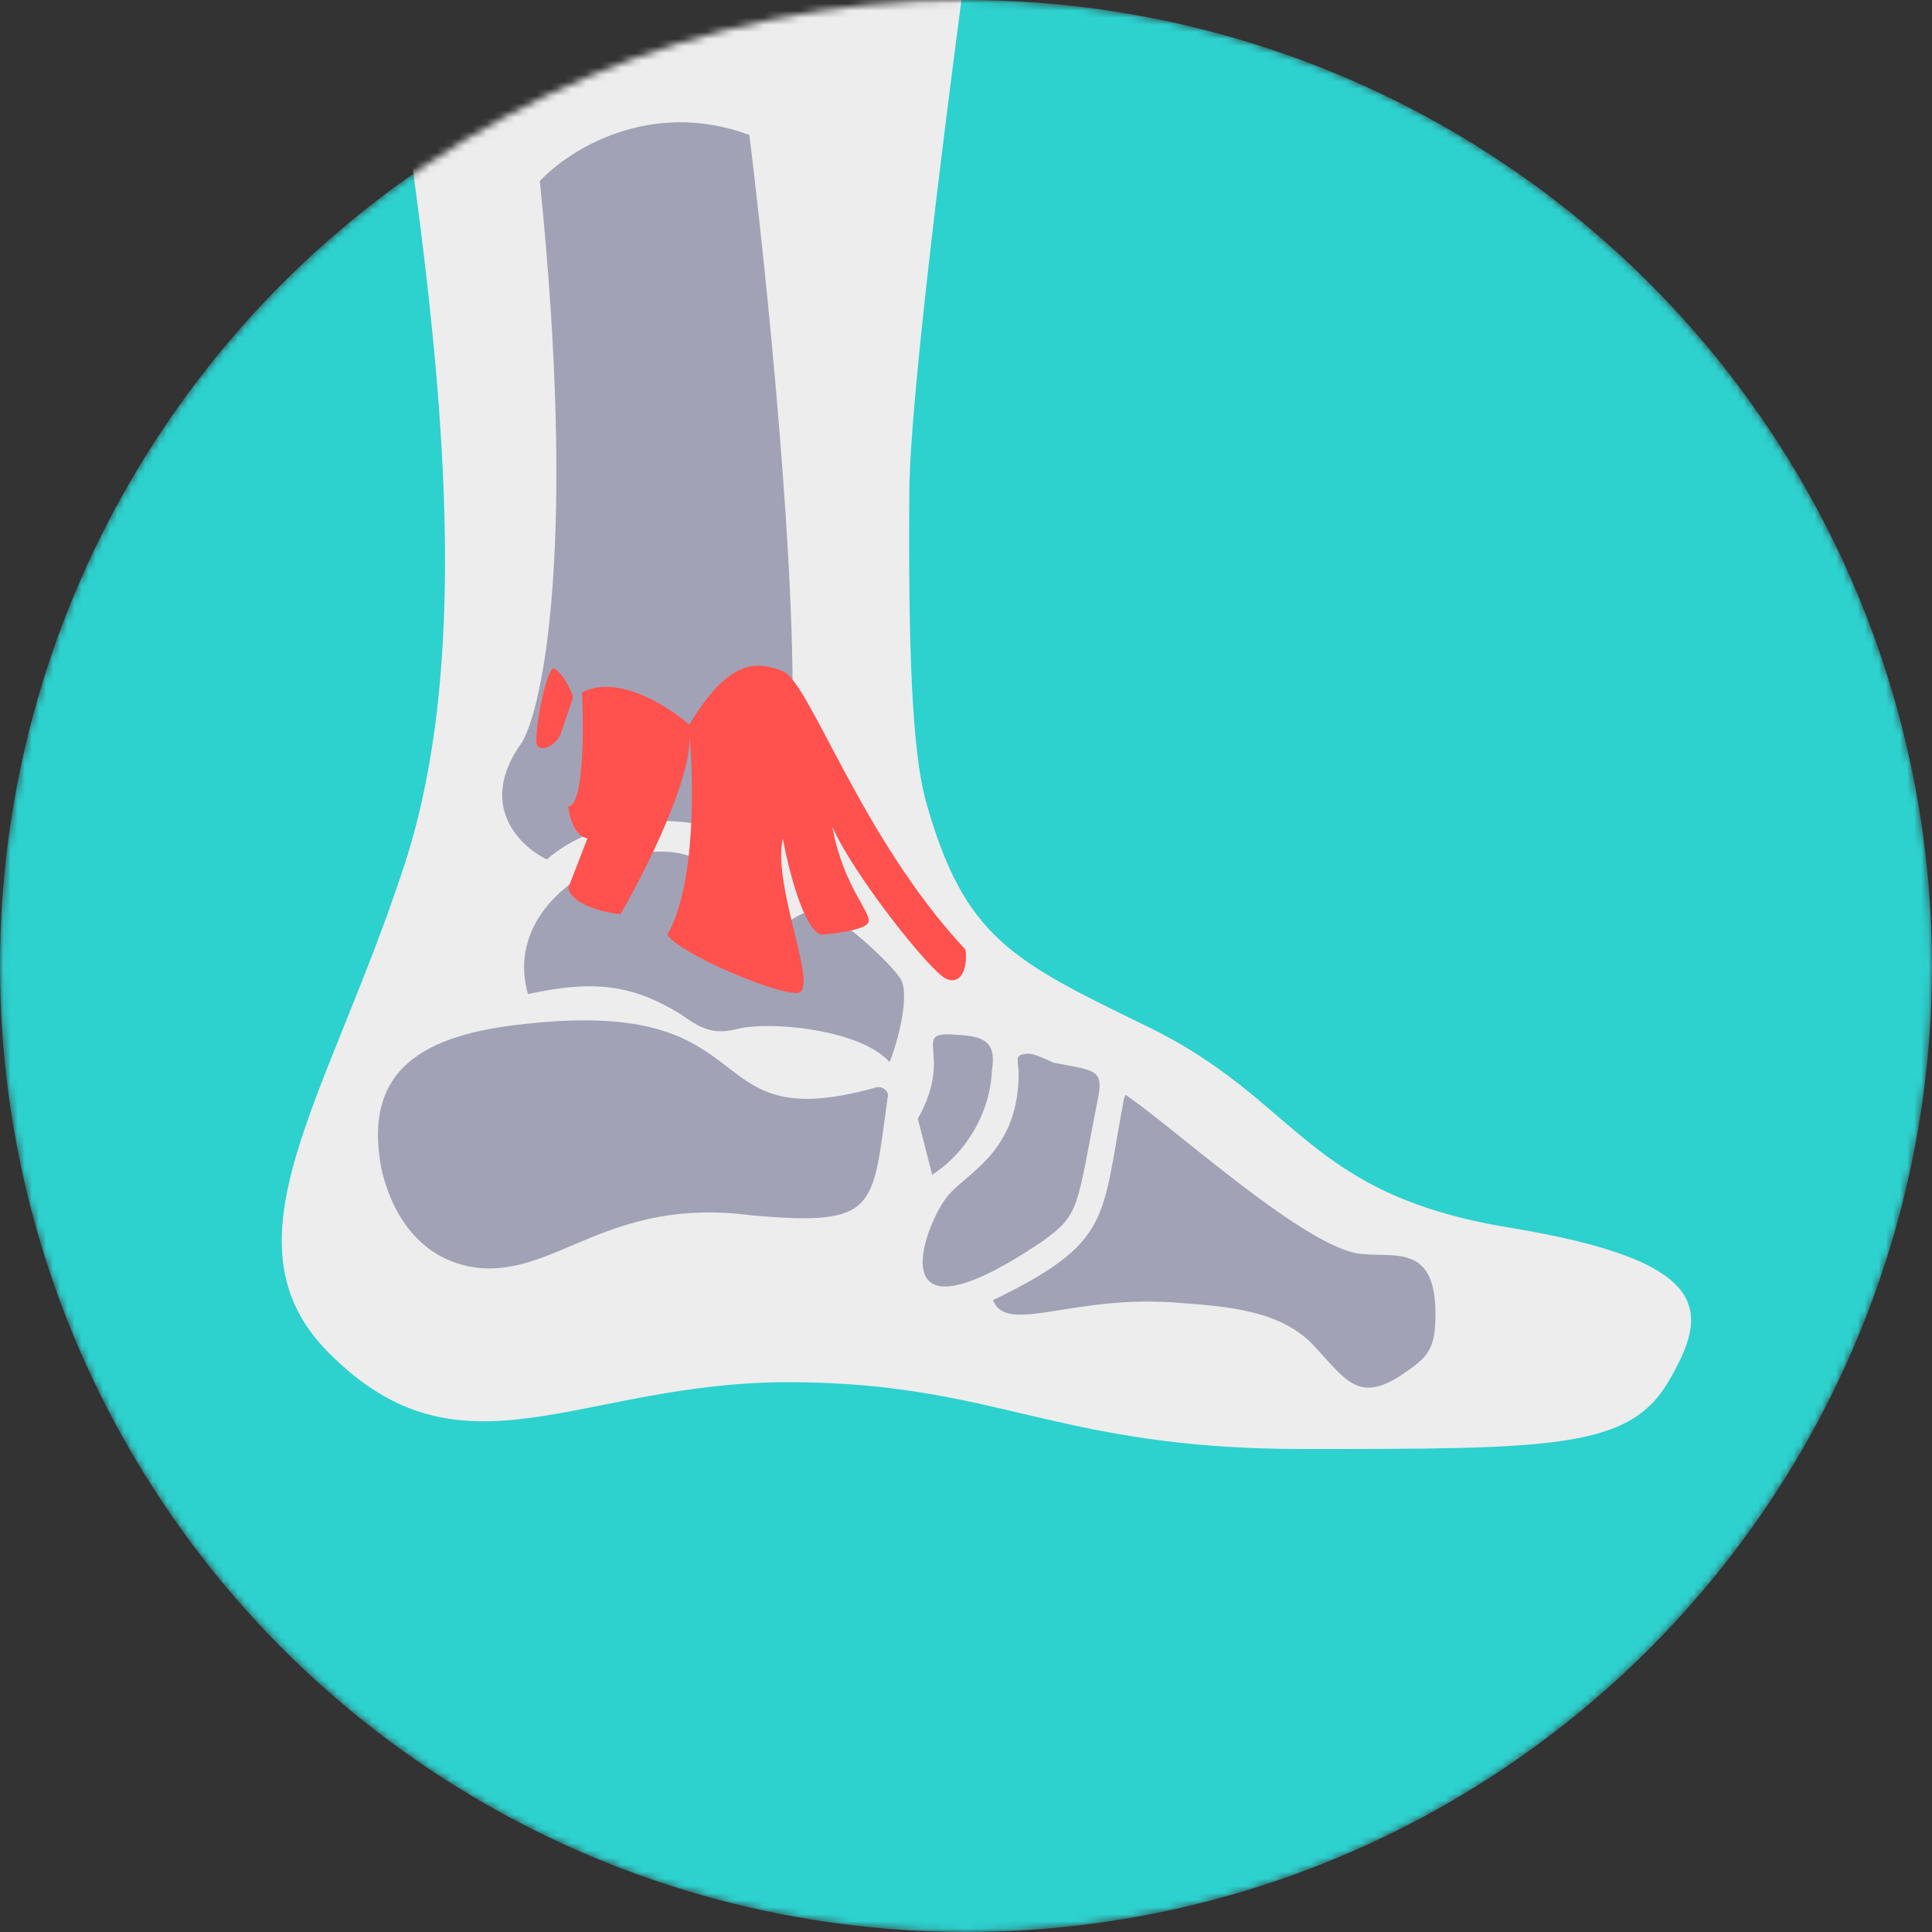 <svg xmlns="http://www.w3.org/2000/svg" fill="none" viewBox="0 0 272 272" height="272" width="272">
<rect x="0" y="0" width="272" height="272" fill="#333333" stroke="none"/>
<mask height="272" width="272" y="0" x="0" maskUnits="userSpaceOnUse" style="mask-type:alpha" id="mask0_10_1038">
<circle fill="#3E85EE" r="136" cy="136" cx="136"></circle>
</mask>
<g mask="url(#mask0_10_1038)">
<circle fill="#2DD1CE" r="136" cy="136" cx="136"></circle>
<path fill="#EDEDED" d="M46.141 190.313C30.801 174.708 46.141 154.727 56.904 121.879C66.845 91.54 62.103 50.339 56.105 9.646C51.494 -21.632 46.141 -52.611 46.141 -78.127L148.096 -90.666C147.123 -84.231 128.214 43.248 128.021 69.206C127.859 91.097 128.402 105.858 130.372 112.872C135.738 131.978 142.475 135.253 161.334 144.42L161.499 144.5C183.026 154.964 183.621 168.086 212.499 172.833C241.377 177.581 240.714 184.638 234.84 194.596C229.293 204 218.354 204 183.373 204C148.393 204 140.519 194.596 110.92 194.596C81.321 194.596 64.976 209.475 46.141 190.313Z"></path>
<path fill="#595981" d="M105.5 19C91.5 13.8 80 21.167 76 25.5C81.199 76.3 76.499 99.333 73.5 104.5C67.1 113.3 73.166 119.167 77 121C83.8 115 93.833 115.167 98 116C110.8 123.2 112.333 110.667 111.5 103.5C112.3 81.1 107.833 37.833 105.5 19Z" opacity="0.5"></path>
<path fill="#595981" d="M125.23 149.522C121.154 144.912 108.325 143.682 103.665 144.89C100.276 145.768 98.445 144.624 95.912 142.852C88.591 138.274 82.947 138.118 74.334 139.946C70.012 124.877 92.479 115.411 99.652 122.051C100.495 123.046 101.338 124.042 102.181 125.038C103.588 126.292 105.418 127.437 106.825 128.691C108.232 129.945 109.359 130.463 111.337 129.545C112.468 128.847 113.6 128.149 115.01 128.188C117.269 128.008 126.263 136.303 126.963 138.145C128.018 140.741 126.229 147.239 125.234 149.521L125.23 149.522Z" opacity="0.5"></path>
<path fill="#595981" d="M74.022 144.148C108.746 140.31 97.428 160.256 123.11 153.161C123.989 152.757 125.356 153.497 124.948 154.655C122.78 170.064 123.76 172.73 105.748 171.096C85.552 168.467 78.333 179.766 67.116 178.475C59.489 177.489 55.266 171.438 53.697 164.56C50.995 150.409 59.773 145.609 74.024 144.143L74.022 144.148Z" opacity="0.5"></path>
<path fill="#595981" d="M131.241 165.394L129.219 157.501C134.707 147.749 127.349 144.973 135.534 145.745C138.949 145.995 140.243 147.122 139.65 150.693C139.438 156.184 136.457 161.99 131.241 165.394Z" opacity="0.5"></path>
<path fill="#595981" d="M133.623 168.15C136.424 164.913 143.494 161.989 143.419 150.797C143.332 149.586 142.892 148.521 144.099 148.437C145.16 147.999 147.308 149.189 148.308 149.606C153.725 150.691 155.286 150.461 154.693 154.032C151.493 170.319 152.14 170.883 146.718 174.788C122.761 190.931 130.468 171.533 133.623 168.15Z" opacity="0.5"></path>
<path fill="#595981" d="M158.254 154.637L158.461 154.136C165.346 158.77 184.052 175.973 191.736 176.536C196.506 177.057 202.309 175.073 202.09 185.555C201.997 189.334 201.377 190.838 198.136 193.01C191.446 197.855 189.625 194.452 185.155 189.65C180.538 184.493 172.854 183.93 166.023 183.43C151.008 182.158 141.844 188.027 139.789 183.057C156.67 174.828 154.991 171.778 158.251 154.638L158.254 154.637Z" opacity="0.5"></path>
<path fill="#FF514D" d="M75.643 104.953C74.98 103.939 76.951 93.807 77.965 94.123C78.979 94.439 80.49 97.097 80.679 98.218L78.959 103.266C78.442 104.78 76.306 105.967 75.643 104.953Z"></path>
<path fill="#FF514D" d="M80 113.515C82.169 113.515 82.195 102.835 81.936 97.494C86.894 94.865 94.072 99.411 97.042 102.013C102.619 92.811 106.42 93 110.21 94.5C114 96 121.217 118 135.934 133.698C136.244 135.998 135.477 138.762 133.223 137.806C130.97 136.85 120.022 122.963 117.182 116.391C118.731 125.017 122.991 128.714 122.217 129.947C121.597 130.933 117.569 131.453 115.632 131.59C113.154 130.933 110.985 122.279 110.21 118.034C108.661 124.935 115.632 139.806 112.147 139.806C108.661 139.806 95.621 134.192 93.943 131.59C97.952 124.722 97.69 109.962 97.051 103.341C97.588 109.306 90.826 122.722 87.359 128.714C81.782 128.057 80.129 125.976 80 125.017L82.711 118.034C80.852 117.705 80.129 114.884 80 113.515Z"></path>
</g>
</svg>
